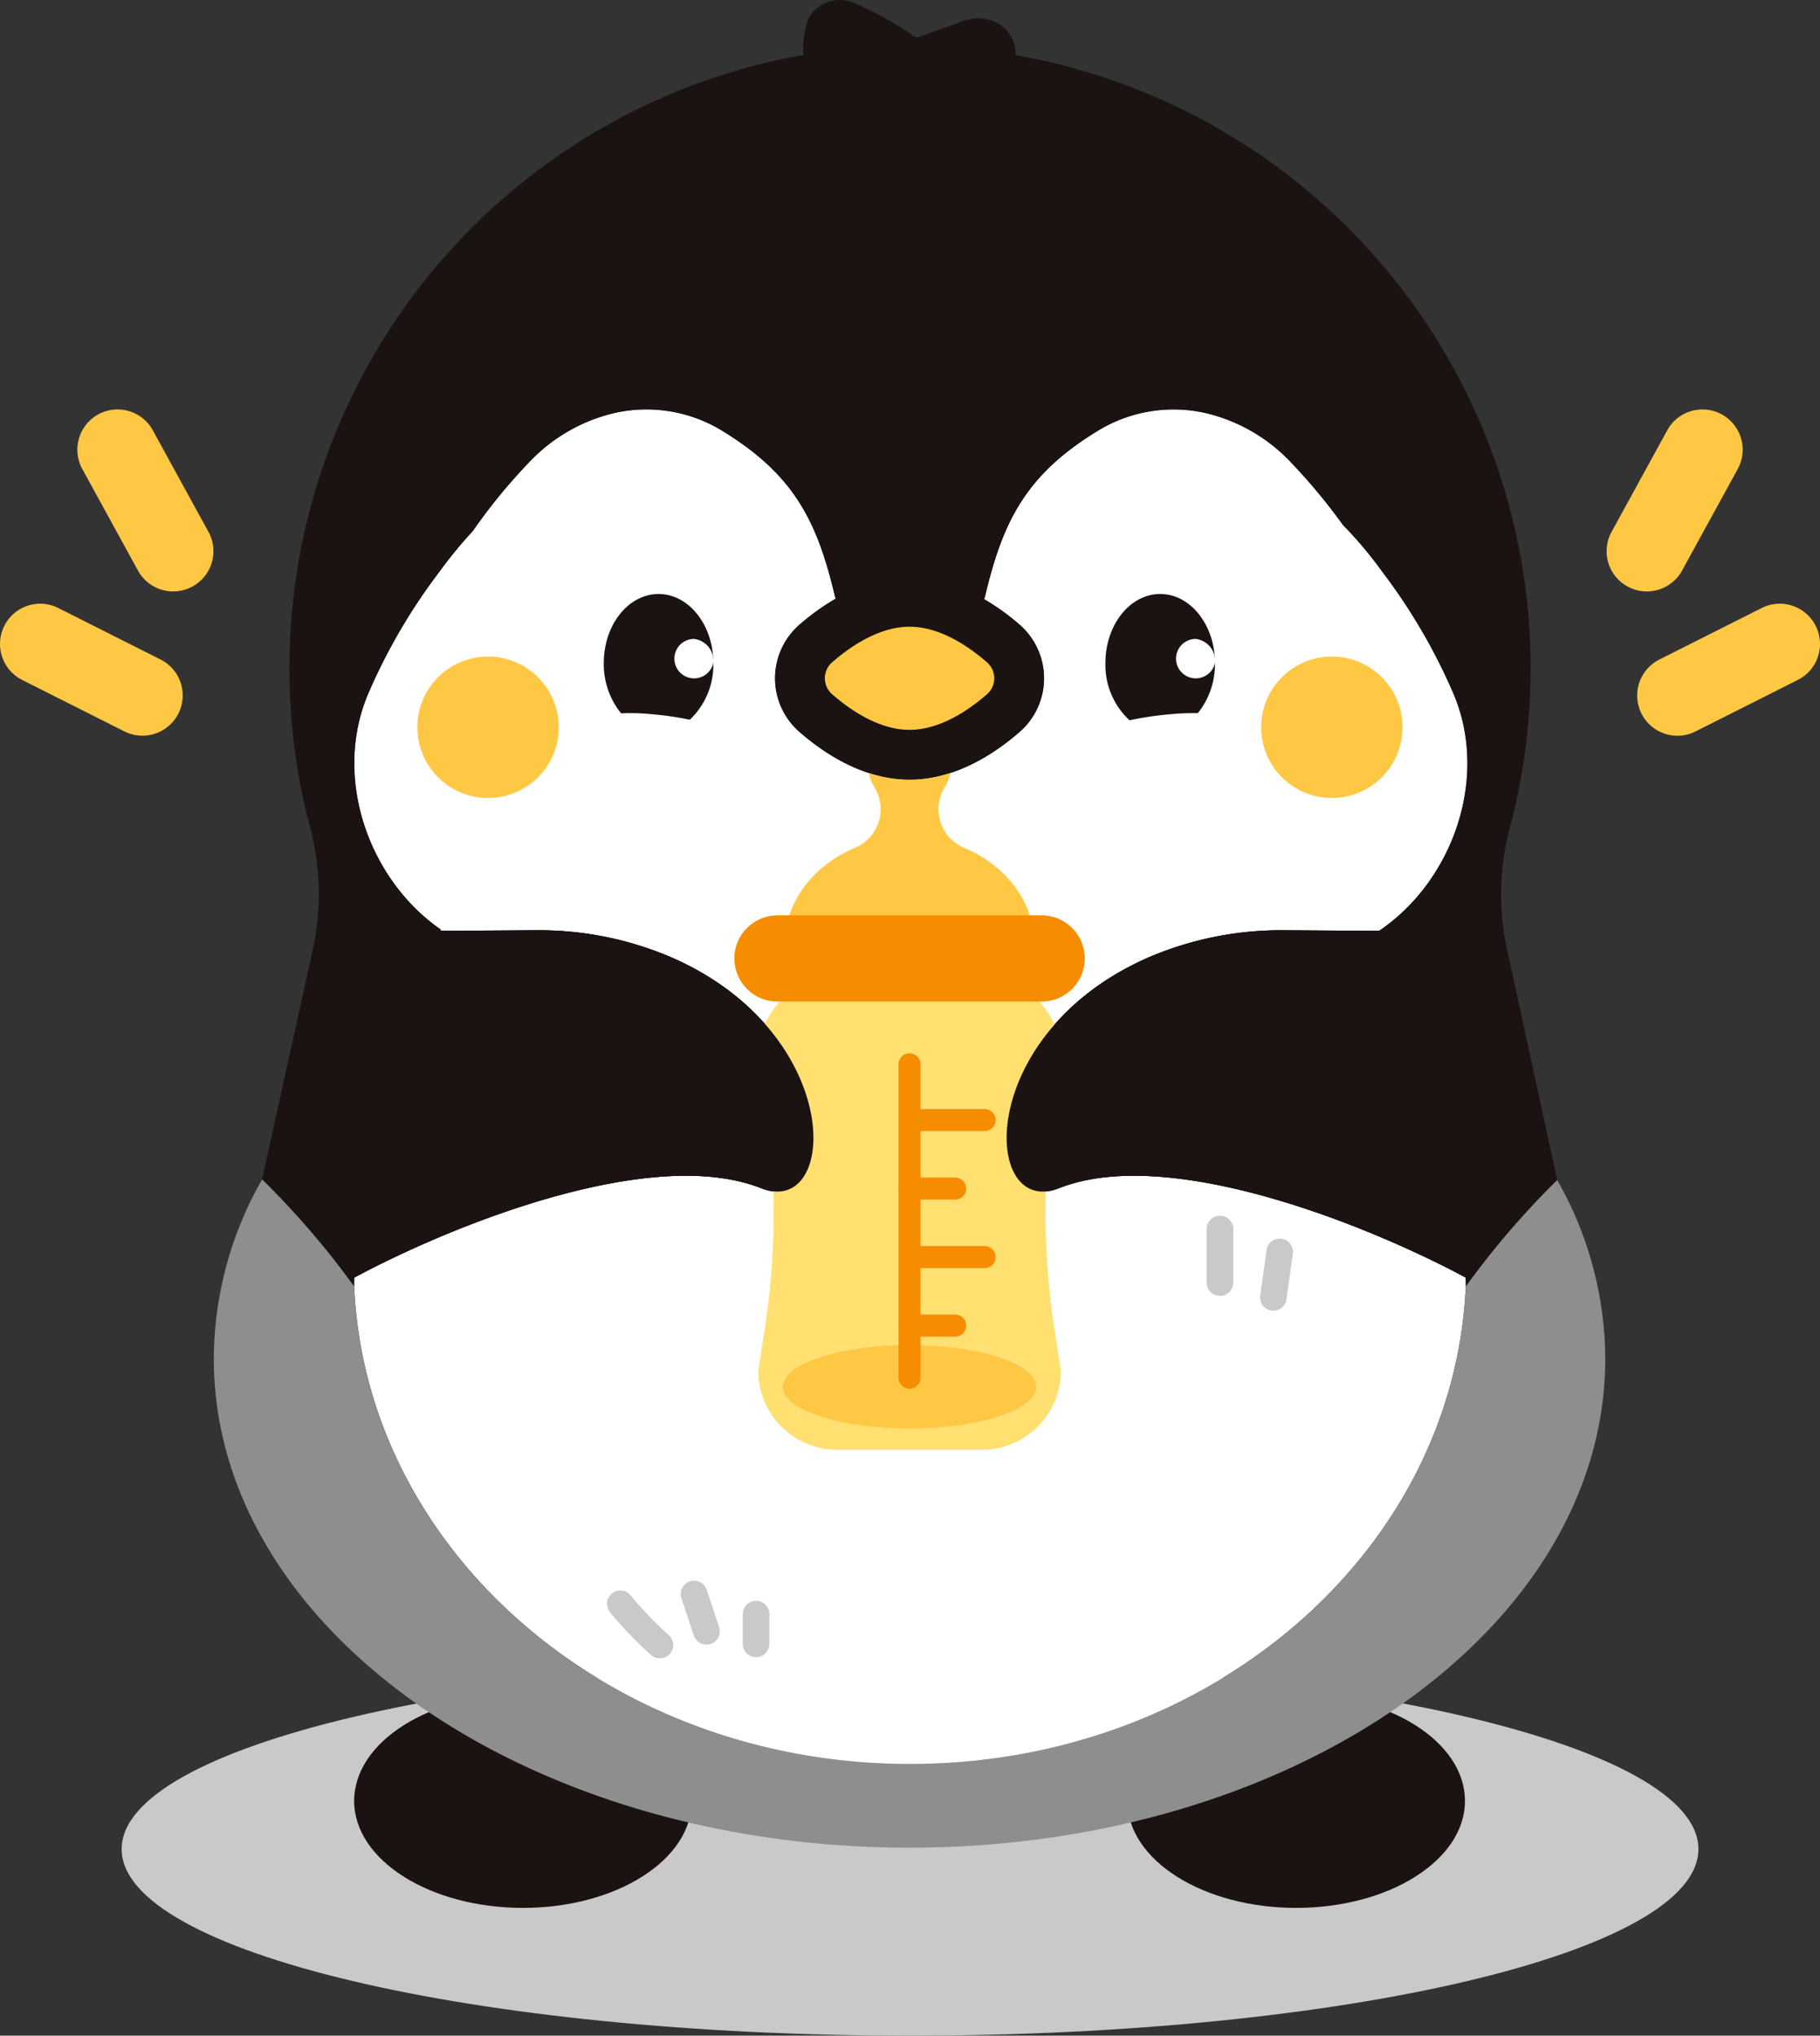 <svg id="brand-character1" xmlns="http://www.w3.org/2000/svg" xmlns:xlink="http://www.w3.org/1999/xlink" width="203" height="227" viewBox="0 0 203 227">
  <rect x="0" y="0" width="203" height="227" fill="#333333" stroke="none"/>
  <defs>
    <clipPath id="clip-path">
      <rect id="사각형_84" data-name="사각형 84" width="203" height="227" fill="none"/>
    </clipPath>
  </defs>
  <g id="그룹_168" data-name="그룹 168" clip-path="url(#clip-path)">
    <path id="패스_238" data-name="패스 238" d="M194.4,273.729c0,11.492-39.369,20.808-87.934,20.808s-87.934-9.316-87.934-20.808,39.369-20.808,87.934-20.808,87.934,9.316,87.934,20.808" transform="translate(-4.962 -67.538)" fill="#c9c9ca"/>
    <path id="패스_239" data-name="패스 239" d="M132.559,149.13c-8.581,3.4-9.532-17.091,9.871-25.68a37.482,37.482,0,0,1,15.406-3.078l10.448.062v-.013c8.168-5.527,12.269-16.955,8.31-26.369a64.689,64.689,0,0,0-7.934-13.618,45.6,45.6,0,0,0-4.421-5.259,65.172,65.172,0,0,0-6.131-7.324,19.044,19.044,0,0,0-9.092-5.135,16.178,16.178,0,0,0-12.291,2.06c-7.845,4.838-10.427,9.976-12.4,18.329-.029.122-.078.221-.11.339a25.948,25.948,0,0,1,3.957,2.847,7.921,7.921,0,0,1,0,11.959c-4.005,3.487-8.25,5.329-12.275,5.329s-8.27-1.842-12.276-5.329a7.923,7.923,0,0,1,0-11.959,25.86,25.86,0,0,1,4.04-2.9c-.027-.1-.069-.185-.094-.29-1.972-8.354-4.554-13.492-12.4-18.329a16.176,16.176,0,0,0-12.29-2.06,19.044,19.044,0,0,0-9.092,5.135,62.784,62.784,0,0,0-6.591,7.985,51.107,51.107,0,0,0-3.771,4.6,64.659,64.659,0,0,0-7.934,13.618c-3.926,9.335.075,20.647,8.106,26.225v.012l.013.146,10.455-.062a37.48,37.48,0,0,1,15.406,3.078c19.4,8.589,18.452,29.083,9.871,25.68-12.229-4.831-34.371,4.059-45.376,9.968-.009.262-.02.524-.021.787,1.193,29.7,28.487,53.453,62,53.453s60.808-23.753,62-53.453c0-.265-.012-.528-.021-.792-11.009-5.908-33.143-14.794-45.368-9.963" transform="translate(-14.447 -16.634)" fill="#fff"/>
    <path id="패스_240" data-name="패스 240" d="M178.833,106.1a28.973,28.973,0,0,1,.208-13.578c.01-.038.021-.076.03-.114A69.4,69.4,0,0,0,131.809,8a68.145,68.145,0,0,0-7.819-1.854,4.328,4.328,0,0,0-.258-1.506,3.972,3.972,0,0,0-3.115-2.519,4.836,4.836,0,0,0-2.436.2c-.318.116-.633.238-.952.354-1.371.5-2.757.954-4.12,1.475l-.5-.086a4.343,4.343,0,0,0-.467-.373,34.589,34.589,0,0,0-3.947-2.3q-.483-.247-.974-.481a11.473,11.473,0,0,0-1.706-.743,4.041,4.041,0,0,0-3.942.963,3.717,3.717,0,0,0-.933,1.58,2.668,2.668,0,0,0-.054.314c-.021.086-.04.174-.061.261a11.337,11.337,0,0,0-.21,1.38,6.925,6.925,0,0,0-.034,1.109c.006.121.019.242.029.364H100.3a68.66,68.66,0,0,0-7.722,1.81A69.471,69.471,0,0,0,45.315,92.409c.007.027.013.054.021.081a28.939,28.939,0,0,1,.192,13.657l-5.6,25.367,10.254,11.925H50.2c0-.064-.01-.125-.013-.188h0c0-.263.013-.525.021-.786,11.006-5.909,33.147-14.8,45.376-9.968,8.581,3.4,9.532-17.091-9.871-25.68a37.475,37.475,0,0,0-15.407-3.078l-10.454.062-.013-.146v-.011C51.81,98.065,47.81,86.752,51.735,77.417A64.72,64.72,0,0,1,59.669,63.8a51.014,51.014,0,0,1,3.771-4.6,62.962,62.962,0,0,1,6.591-7.985,19.051,19.051,0,0,1,9.092-5.135,16.176,16.176,0,0,1,12.291,2.061c7.845,4.837,10.428,9.975,12.4,18.329.024.1.067.188.094.29a25.88,25.88,0,0,0-4.04,2.9,7.921,7.921,0,0,0,0,11.959c4.006,3.487,8.25,5.329,12.275,5.329s8.27-1.842,12.275-5.329a7.923,7.923,0,0,0,0-11.959,25.912,25.912,0,0,0-3.956-2.848c.031-.118.081-.216.109-.339,1.973-8.354,4.554-13.492,12.4-18.329a16.176,16.176,0,0,1,12.291-2.061,19.058,19.058,0,0,1,9.092,5.135,65.24,65.24,0,0,1,6.131,7.324,45.52,45.52,0,0,1,4.42,5.26,64.622,64.622,0,0,1,7.934,13.617c3.959,9.414-.141,20.843-8.31,26.369v.013l-10.448-.062a37.474,37.474,0,0,0-15.406,3.078c-19.4,8.589-18.451,29.082-9.87,25.68,12.225-4.83,34.359,4.055,45.367,9.964.008.263.02.526.021.791h0c0,.063-.01.125-.013.188h.022l10.181-11.853Z" transform="translate(-10.693 0)" fill="#1a1311"/>
    <path id="패스_241" data-name="패스 241" d="M130.254,97.4a20.488,20.488,0,0,0-3.485,2.464,20.518,20.518,0,0,1,3.485-2.464" transform="translate(-33.95 -26.008)" fill="#fff"/>
    <path id="패스_242" data-name="패스 242" d="M149.091,99.872a20.6,20.6,0,0,0-3.425-2.43,20.6,20.6,0,0,1,3.425,2.43" transform="translate(-39.01 -26.02)" fill="#fff"/>
    <path id="패스_243" data-name="패스 243" d="M91.606,269.641c0,6.586-8.43,11.926-18.828,11.926s-18.829-5.34-18.829-11.926,8.43-11.926,18.829-11.926,18.828,5.34,18.828,11.926" transform="translate(-14.448 -68.818)" fill="#1a1311"/>
    <path id="패스_244" data-name="패스 244" d="M209.391,269.641c0,6.586-8.43,11.926-18.828,11.926s-18.829-5.34-18.829-11.926,8.43-11.926,18.829-11.926,18.828,5.34,18.828,11.926" transform="translate(-45.991 -68.818)" fill="#1a1311"/>
    <path id="패스_245" data-name="패스 245" d="M183.808,186.442V192.4a1.488,1.488,0,1,0,2.976,0v-5.958a1.488,1.488,0,1,0-2.976,0" transform="translate(-49.225 -49.388)" fill="#c9c9ca"/>
    <path id="패스_246" data-name="패스 246" d="M92.907,244.513a42.431,42.431,0,0,0,4.46,4.64,1.489,1.489,0,0,0,2.1-2.107,42.427,42.427,0,0,1-4.459-4.64,1.5,1.5,0,0,0-1.052-.436,1.488,1.488,0,0,0-1.488,1.489,1.691,1.691,0,0,0,.436,1.053" transform="translate(-24.764 -64.613)" fill="#c9c9ca"/>
    <path id="패스_247" data-name="패스 247" d="M103.751,242.363l1.375,4.147a1.574,1.574,0,0,0,.684.89A1.488,1.488,0,0,0,108,245.718l-1.375-4.146a1.579,1.579,0,0,0-.684-.891,1.489,1.489,0,0,0-2.186,1.682" transform="translate(-27.768 -64.215)" fill="#c9c9ca"/>
    <path id="패스_248" data-name="패스 248" d="M113.144,245.028v3.309a1.538,1.538,0,0,0,.436,1.053,1.487,1.487,0,0,0,2.1,0,1.547,1.547,0,0,0,.436-1.053v-3.309a1.54,1.54,0,0,0-.436-1.053,1.487,1.487,0,0,0-2.1,0,1.548,1.548,0,0,0-.436,1.053" transform="translate(-30.301 -65.032)" fill="#c9c9ca"/>
    <path id="패스_249" data-name="패스 249" d="M192.708,189.536l-.619,4.427c-.03.21-.059.419-.089.628a1.644,1.644,0,0,0,.15,1.148,1.521,1.521,0,0,0,.889.685,1.505,1.505,0,0,0,1.147-.15,1.427,1.427,0,0,0,.684-.891l.619-4.426q.045-.314.089-.629a1.642,1.642,0,0,0-.15-1.147,1.487,1.487,0,0,0-2.035-.534,1.427,1.427,0,0,0-.684.89" transform="translate(-51.409 -50.321)" fill="#c9c9ca"/>
    <path id="패스_250" data-name="패스 250" d="M64.856,162.9l0-.011h0l-.02.083c.007-.023.01-.047.017-.07" transform="translate(-17.364 -43.495)" fill="#1a1311"/>
    <path id="패스_251" data-name="패스 251" d="M172.232,191.352c0-.063-.009-.125-.009-.188-1.194,29.7-28.487,53.453-62,53.453s-60.808-23.753-62-53.453c0,.063-.009.125-.009.188a93.92,93.92,0,0,0-10.254-11.925,40.53,40.53,0,0,0-5.389,19.987c0,30.118,34.744,54.534,77.6,54.534s77.6-24.416,77.6-54.534a40.513,40.513,0,0,0-5.363-19.916,93.99,93.99,0,0,0-10.181,11.853" transform="translate(-8.722 -47.912)" fill="#8e8e8f"/>
    <path id="패스_252" data-name="패스 252" d="M143.732,102.882a2.359,2.359,0,0,0,0-3.57c-2.078-1.808-5.262-3.965-8.63-3.965s-6.552,2.157-8.63,3.965a2.358,2.358,0,0,0,0,3.57c2.077,1.808,5.261,3.964,8.63,3.964s6.553-2.156,8.63-3.964" transform="translate(-33.651 -25.461)" fill="#ffc844"/>
    <path id="패스_253" data-name="패스 253" d="M148.54,162.092l.72-4.656a8.82,8.82,0,0,0-8.815-8.824h-16.12a8.82,8.82,0,0,0-8.815,8.824l.72,4.656a84.384,84.384,0,0,1,0,25.784l-.72,4.656a8.82,8.82,0,0,0,8.815,8.824h16.12a8.82,8.82,0,0,0,8.815-8.824l-.72-4.656a84.384,84.384,0,0,1,0-25.784M132.385,199c-7.821,0-14.16-2.095-14.16-4.68s6.339-4.68,14.16-4.68,14.16,2.1,14.16,4.68-6.339,4.68-14.16,4.68" transform="translate(-30.934 -39.684)" fill="#ffe070"/>
    <path id="패스_254" data-name="패스 254" d="M133.378,204.59c-7.821,0-14.16,2.1-14.16,4.68s6.339,4.68,14.16,4.68,14.16-2.1,14.16-4.68-6.339-4.68-14.16-4.68" transform="translate(-31.927 -54.632)" fill="#ffc844"/>
    <path id="패스_255" data-name="패스 255" d="M138.108,197.644a1.228,1.228,0,0,1-1.227-1.228V161.468a1.227,1.227,0,1,1,2.454,0v34.947a1.228,1.228,0,0,1-1.227,1.228" transform="translate(-36.658 -42.789)" fill="#f68d00"/>
    <path id="패스_256" data-name="패스 256" d="M146.483,171.184h-8.376a1.228,1.228,0,0,1,0-2.456h8.376a1.228,1.228,0,0,1,0,2.456" transform="translate(-36.658 -45.055)" fill="#f68d00"/>
    <path id="패스_257" data-name="패스 257" d="M146.483,192.028h-8.376a1.228,1.228,0,0,1,0-2.456h8.376a1.228,1.228,0,0,1,0,2.456" transform="translate(-36.658 -50.621)" fill="#f68d00"/>
    <path id="패스_258" data-name="패스 258" d="M143.193,181.606h-5.085a1.228,1.228,0,0,1,0-2.456h5.085a1.228,1.228,0,0,1,0,2.456" transform="translate(-36.658 -47.838)" fill="#f68d00"/>
    <path id="패스_259" data-name="패스 259" d="M143.193,202.451h-5.085a1.228,1.228,0,0,1,0-2.456h5.085a1.228,1.228,0,0,1,0,2.456" transform="translate(-36.658 -53.405)" fill="#f68d00"/>
    <path id="패스_260" data-name="패스 260" d="M184.457,141.531l10.593.063c2.385,5.115,2.6,11.508,6.475,15.671,6.655,7.156,5.532,11.127,3.033,22.993-11.006-5.908-33.149-14.8-45.378-9.968-8.581,3.4-9.532-17.091,9.871-25.68a37.471,37.471,0,0,1,15.406-3.078" transform="translate(-41.068 -37.793)" fill="#1a1311"/>
    <path id="패스_261" data-name="패스 261" d="M139.558,125.949a4.671,4.671,0,0,1-2.172-6.774,4.609,4.609,0,0,0,.608-1.575,14.121,14.121,0,0,1-9.072,0,4.6,4.6,0,0,0,.609,1.577,4.671,4.671,0,0,1-2.173,6.774c-4.641,1.95-7.838,6.058-7.838,10.811H147.4c0-4.753-3.2-8.861-7.839-10.811" transform="translate(-32.008 -31.402)" fill="#ffc844"/>
    <path id="패스_262" data-name="패스 262" d="M63.575,107.778a7.885,7.885,0,1,0,7.885-7.894,7.889,7.889,0,0,0-7.885,7.894" transform="translate(-17.026 -26.672)" fill="#ffc844"/>
    <path id="패스_263" data-name="패스 263" d="M192.113,107.778A7.885,7.885,0,1,0,200,99.884a7.89,7.89,0,0,0-7.886,7.894" transform="translate(-51.449 -26.672)" fill="#ffc844"/>
    <path id="패스_264" data-name="패스 264" d="M171.09,104.455l.124-.031a35.866,35.866,0,0,1,4.485-.653,25.8,25.8,0,0,1,3-.114,8.714,8.714,0,0,0,1.913-5.587c0-4.252-2.735-7.7-6.109-7.7s-6.109,3.447-6.109,7.7a8.381,8.381,0,0,0,2.694,6.385" transform="translate(-45.097 -24.132)" fill="#1a1311"/>
    <path id="패스_265" data-name="패스 265" d="M97.314,103.772a35.844,35.844,0,0,1,4.259.616,8.407,8.407,0,0,0,2.623-6.317c0-4.253-2.735-7.7-6.109-7.7s-6.11,3.447-6.11,7.7a8.709,8.709,0,0,0,1.932,5.607,23.141,23.141,0,0,1,3.406.094" transform="translate(-24.632 -24.132)" fill="#1a1311"/>
    <path id="패스_266" data-name="패스 266" d="M.48,94.318A4.481,4.481,0,0,1,6.5,92.325L17.973,98.1a4.488,4.488,0,0,1-4.03,8.019L2.471,100.345A4.49,4.49,0,0,1,.48,94.318" transform="translate(0 -24.526)" fill="#ffc844"/>
    <path id="패스_267" data-name="패스 267" d="M14.108,62.847A4.482,4.482,0,0,1,20.2,64.622l6.179,11.27a4.485,4.485,0,1,1-7.861,4.319l-6.18-11.27a4.491,4.491,0,0,1,1.773-6.095" transform="translate(-3.155 -16.634)" fill="#ffc844"/>
    <path id="패스_268" data-name="패스 268" d="M269.293,94.318a4.483,4.483,0,0,0-6.022-1.993L251.8,98.1a4.488,4.488,0,0,0,4.031,8.019l11.472-5.777a4.49,4.49,0,0,0,1.992-6.026" transform="translate(-66.772 -24.526)" fill="#ffc844"/>
    <path id="패스_269" data-name="패스 269" d="M257.6,62.847a4.482,4.482,0,0,0-6.088,1.775l-6.179,11.27a4.485,4.485,0,1,0,7.861,4.319l6.18-11.27a4.491,4.491,0,0,0-1.773-6.095" transform="translate(-65.553 -16.634)" fill="#ffc844"/>
    <path id="패스_270" data-name="패스 270" d="M183.52,99.893a2.2,2.2,0,1,1-2.139-2.694,2.466,2.466,0,0,1,2.139,2.694" transform="translate(-48.002 -25.955)" fill="#fff"/>
    <path id="패스_271" data-name="패스 271" d="M107.1,99.894a2.2,2.2,0,1,1-2.139-2.694,2.465,2.465,0,0,1,2.139,2.694" transform="translate(-27.537 -25.955)" fill="#fff"/>
    <path id="패스_272" data-name="패스 272" d="M73.357,141.531l-10.593.063c-2.385,5.115-2.6,11.508-6.475,15.671-6.655,7.156-5.532,11.127-3.032,22.993,11.006-5.908,33.148-14.8,45.377-9.968,8.581,3.4,9.532-17.091-9.871-25.68a37.471,37.471,0,0,0-15.406-3.078" transform="translate(-13.739 -37.793)" fill="#1a1311"/>
    <path id="패스_273" data-name="패스 273" d="M146.148,148.868H116.675a4.8,4.8,0,0,1,0-9.606h29.473a4.8,4.8,0,0,1,0,9.606" transform="translate(-29.961 -37.187)" fill="#f68d00"/>
  </g>
</svg>
